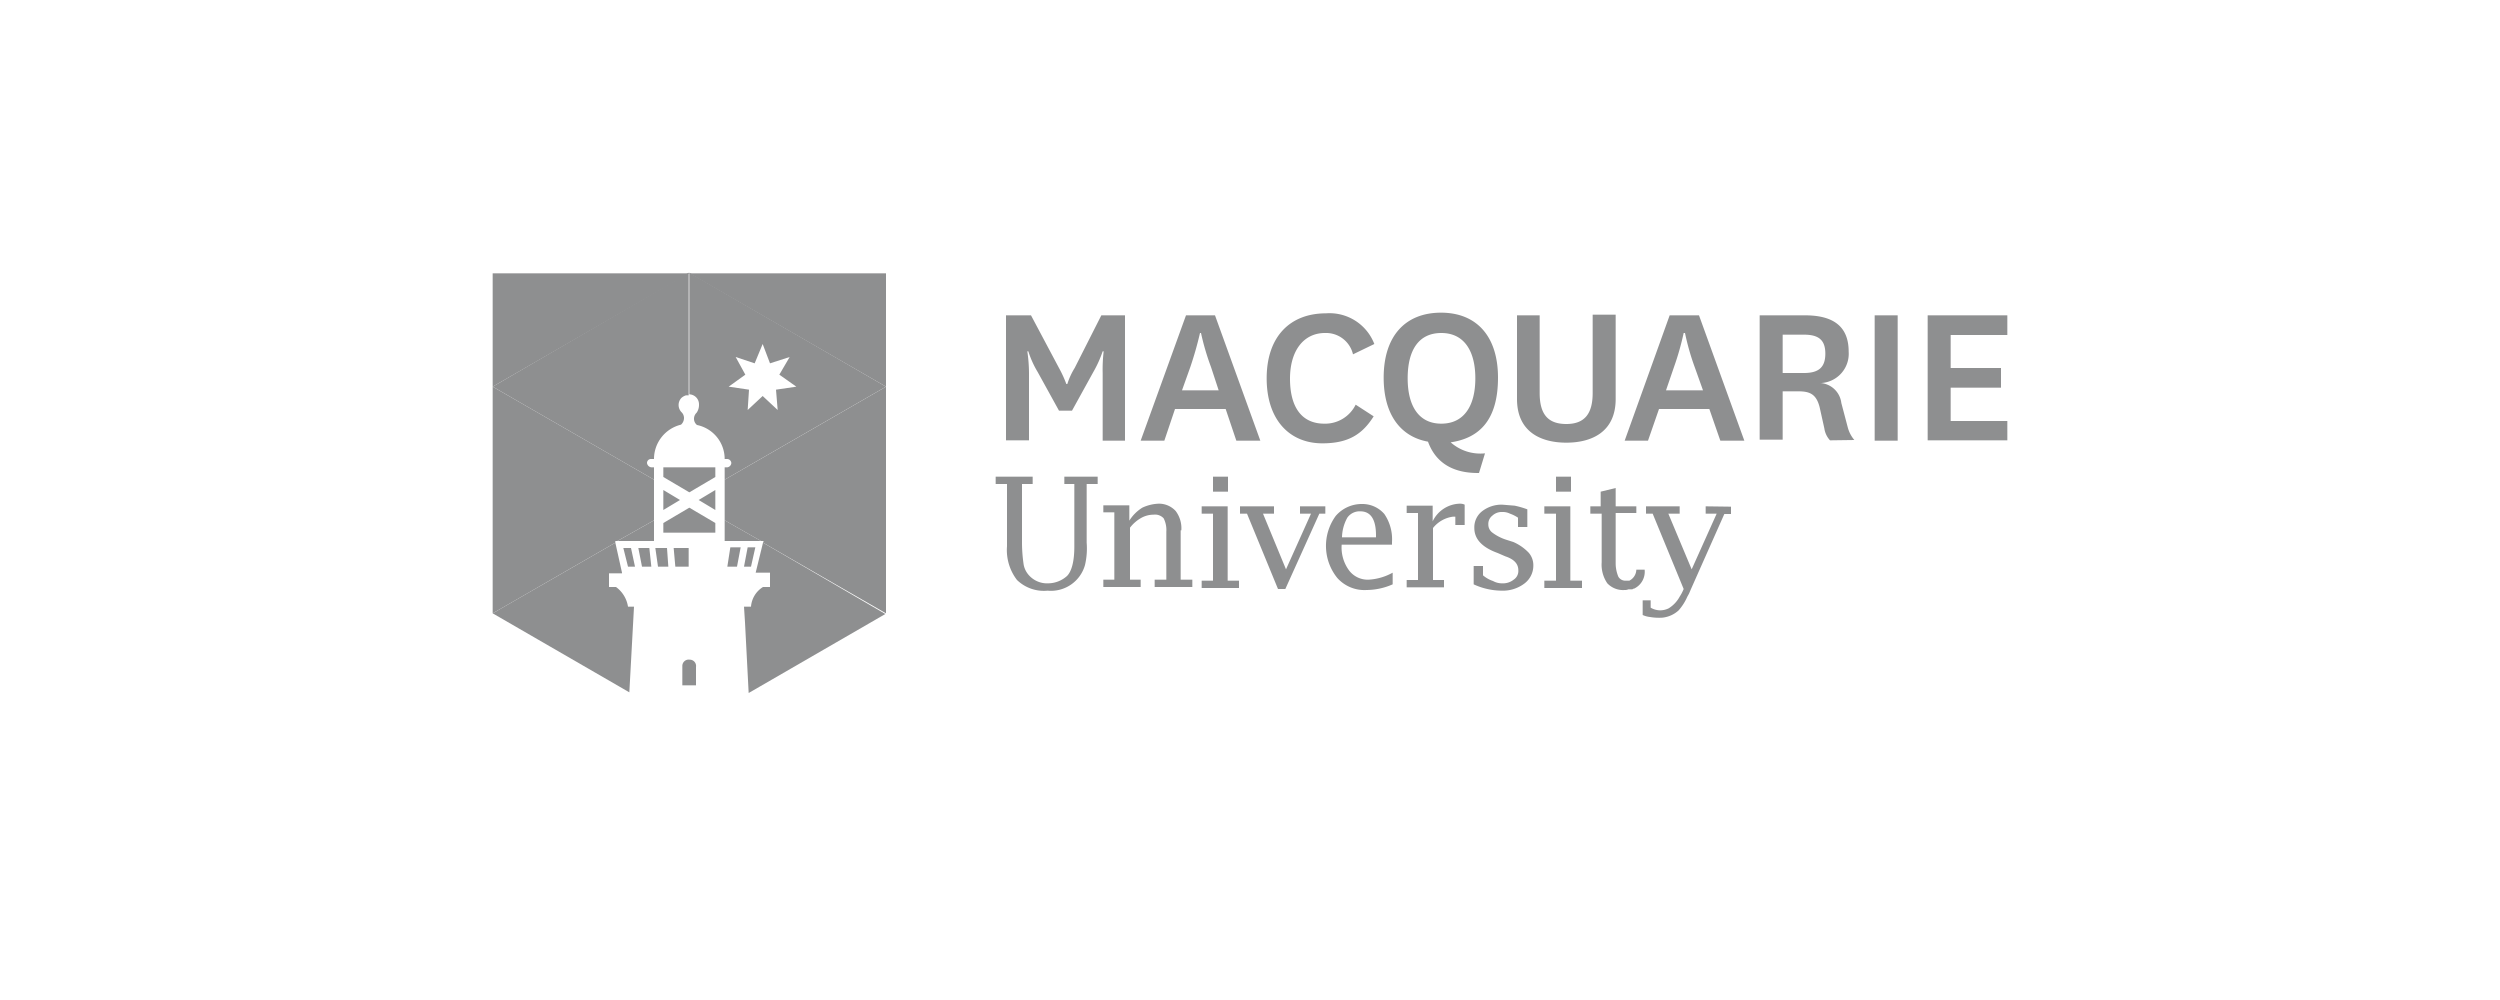 <svg xmlns="http://www.w3.org/2000/svg" viewBox="0 0 750 300"><path d="M317.7,123.2l-6.4-11.6a28.8,28.8,0,0,1-2.8-6.2h-.3a47.4,47.4,0,0,1,.5,6.5v20.2h-6.9V94.6h7.5l8.4,15.8a35.1,35.1,0,0,1,2.2,4.8h.3a20.9,20.9,0,0,1,2.2-4.8l8-15.8h7.1v37.6h-6.7V111.9a47.2,47.2,0,0,1,.3-6.5h-.3a34.6,34.6,0,0,1-2.8,6.2l-6.4,11.6Zm50-.5H352.5l-3.2,9.5h-7.1l13.6-37.6h8.7l13.6,37.6h-7.2Zm-13.1-5.6h11l-2.3-7a74.3,74.3,0,0,1-3-10.2H360a104.9,104.9,0,0,1-2.9,10.2l-2.5,7Zm57.5,7.8c-3.4,5.4-7.6,8.1-15.4,8.1-9.8,0-16.7-7-16.7-19.5S387,94,397.8,94a14.4,14.4,0,0,1,14.5,9.2l-6.4,3.1a8.3,8.3,0,0,0-8.4-6.4c-6.4,0-10.5,5.3-10.5,13.7s3.4,13.5,10.3,13.5a10.2,10.2,0,0,0,9.4-5.7l5.4,3.5Zm31.6,17c-8.8.1-13.3-3.9-15.3-9.4-8.3-1.5-13.3-8.2-13.3-19.2,0-12.6,6.6-19.5,17.2-19.5s17.1,7,17.1,19.5-5.4,18.1-14.2,19.4a13.4,13.4,0,0,0,10.3,3.3Zm-21.4-28.4c0,8.4,3.4,13.6,10.1,13.6s10.2-5.2,10.2-13.6-3.5-13.6-10.2-13.6S422.3,104.9,422.3,113.5Zm62.4-18.9v25.1c0,9.9-7.2,13.1-14.8,13.1s-14.8-3.2-14.8-13.1V94.6h6.8v23.3c0,6.4,2.5,9.3,8,9.3s7.9-3.1,7.9-9.3V94.4h6.9Zm28.1,28.1H497.7l-3.3,9.5h-7l13.5-37.6h8.8l13.6,37.6h-7.2Zm-13-5.6h11.1l-2.5-7a73.8,73.8,0,0,1-2.9-10.2h-.4a82.7,82.7,0,0,1-2.9,10.2l-2.4,7Zm49.2,15a6.7,6.7,0,0,1-1.7-3.6l-1.4-6.3c-1-4-3-4.8-6.4-4.8h-4.7v14.5h-6.9V94.6h13.6c8.6,0,13.1,3.4,13.1,10.9a8.8,8.8,0,0,1-8.1,9.4H546a6.8,6.8,0,0,1,6.4,6l1.9,7.2a9.7,9.7,0,0,0,2,3.9Zm-14.2-20.2h6.4c4.4,0,6.4-1.7,6.4-5.8s-2-5.7-6.4-5.7h-6.4Zm34.5-17.3v37.6h-6.9V94.6Zm32.9,37.5H578.3V94.6h23.9v5.9h-17v9.9h15.1v5.9H585.2v10h17Z" style="fill:#8e8f90"/><path d="M217.4,156.1l10.9,6.2h.8l-.2.5L265.8,184V116l-48.4,27.9Z" style="fill:#8e8f90"/><path d="M185.2,162.3l11-6.2V143.9L147.8,116v68l36.8-21.2v-.5Z" style="fill:#8e8f90"/><path d="M206.8,82l59,34V82Z" style="fill:#8e8f90"/><path d="M147.8,82v34l59-34ZM231,171.8v4.3h-2.1a7.6,7.6,0,0,0-3.6,5.9h-2.1l.3,4.7,1.1,21.2,41-23.7-36.7-21.4-2.2,9Zm-2.7-9.5-10.9-6.2v6.2Z" style="fill:#8e8f90"/><path d="M186.6,171.8l-2-9L147.8,184l41,23.7,1.4-25.7h-1.8a9,9,0,0,0-3.6-5.9h-2.1V172h3.9Zm9.6-15.7-11,6.2h11Z" style="fill:#8e8f90"/><path d="M208.2,123.8a1.3,1.3,0,0,0,.8-.2,2.9,2.9,0,0,0,0-4.2,3.3,3.3,0,0,0-2.2-.9H206a2.7,2.7,0,0,0,0,4.2A2.5,2.5,0,0,0,208.2,123.8Zm3.4,59.1c-8.6.2-10.9,5.3-10.9,5.3l-.6,1.1-.8,24.5,7.5,4.4,17.9-10.3-1.1-21.2C223.3,186.4,221.3,182.8,211.6,182.9Z" style="fill:none"/><path d="M182.6,171.8v4.3h2a8.4,8.4,0,0,1,3.8,5.9h2.1l-1.4,25.7,10.5,6,.6-24.4.5-1.1s2.2-5.3,10.8-5.3,11.8,3.5,12,3.8l-.3-4.7h2.1a9,9,0,0,1,3.6-5.9H231v-4.3Z" style="fill:none"/><path d="M208.8,200.1a1.9,1.9,0,0,0-1.9-2.2,1.9,1.9,0,0,0-2.2,1.9v5.8h4.1Z" style="fill:#8e8f90"/><path d="M206.8,159.8H199v-2.9l7.8-4.6v-4.6l-7.8-4.6v-2.9h3.4c-.3,0-.5-.7-.5-1.3s.2-1.2.5-1.2h.3c0-5.8,1.7-10.6,4.1-10.6a9.1,9.1,0,0,1,2.3.3,3.1,3.1,0,0,1-.9-2.1,2.5,2.5,0,0,1,.8-1.7,1.3,1.3,0,0,1-.8.2,3,3,0,0,1-3.1-3,3.3,3.3,0,0,1,.9-2.2,3,3,0,0,0-2.2,3.6,6.4,6.4,0,0,0,.8,1.4,2.5,2.5,0,0,1,.8,1.7,2.5,2.5,0,0,1-1,2.1,10.6,10.6,0,0,0-8.2,10.3h-.8a1.4,1.4,0,0,0-1.3,1.2,1.5,1.5,0,0,0,1.3,1.3h.8v22.1h10.6Z" style="fill:none"/><path d="M206.8,147.7v4.6l7.8,4.6v2.9h-7.8v2.5H184.6l2.2,9.5h40.1l2.2-9.5H217.4V140.2h.8a1.4,1.4,0,0,0,1.2-1.3,1.2,1.2,0,0,0-1.2-1.1h-.8a10.6,10.6,0,0,0-10.3-10.7h-.2c-2.2,0-4,4.6-4,10.6h-.3c-.4,0-.5.6-.5,1.2s.1,1.3.5,1.3h12.1v2.9Z" style="fill:none"/><path d="M199,147l5,3-5,3Z" style="fill:#8e8f90"/><path d="M214.6,147l-5,3,5,3Z" style="fill:#8e8f90"/><polygon points="199 156.9 199 159.8 214.6 159.8 214.6 156.9 206.8 152.3 199 156.9" style="fill:#8e8f90"/><polygon points="199 143.1 206.8 147.7 214.6 143.1 214.6 140.2 199 140.2 199 143.1" style="fill:#8e8f90"/><path d="M218.2,140.2h-.8v3.7L265.8,116l-59-34.2v36.5a3,3,0,0,1,2.9,3.1v.2a4.1,4.1,0,0,1-.7,2.2,2.5,2.5,0,0,0-.8,1.7,2.4,2.4,0,0,0,.9,2,10.4,10.4,0,0,1,8.3,10.2h.8a1.3,1.3,0,0,1,1.2,1.2A1.4,1.4,0,0,1,218.2,140.2Zm.4-24.2,5-3.6-2.9-5.3,5.7,1.9,2.4-5.8L231,109l5.9-1.9-3.1,5.3,5.1,3.6-6.1.9.5,6.1-4.5-4.2-4.5,4.2.4-6.1Z" style="fill:#8e8f90"/><path d="M195.4,140.2a1.5,1.5,0,0,1-1.3-1.3,1.2,1.2,0,0,1,1.3-1.2h.8a10.6,10.6,0,0,1,8.1-10.3,2.7,2.7,0,0,0,.9-2.1,2.5,2.5,0,0,0-.8-1.7,3.1,3.1,0,0,1,0-4.2,3.7,3.7,0,0,1,1.4-.8h.8V81.8L147.8,116l48.4,27.9v-3.7Z" style="fill:#8e8f90"/><path d="M197.4,170h3.1l-.4-5.6h-3.5Zm5.2,0h4v-5.6h-4.5Z" style="fill:#8e8f90"/><path d="M192.6,170h2.8l-.6-5.6h-3.3Zm-4.2,0h2.1l-1.2-5.6H187Z" style="fill:#8e8f90"/><path d="M218.2,170h2.9l1.1-5.8h-3.1Zm5,0h2.1l1.3-5.8h-2.3Z" style="fill:#8e8f90"/><path d="M318.8,145.2h3.5V164c0,4.4-.8,7.4-2.2,8.8a8.6,8.6,0,0,1-5.6,2.2,7.3,7.3,0,0,1-5.8-2.4,6.5,6.5,0,0,1-1.6-3.2,46,46,0,0,1-.5-6.4V145.2h3.2V143H298.7v2.2h3.4v18.7a14.7,14.7,0,0,0,3,10.1,11.6,11.6,0,0,0,9.2,3.2,10.6,10.6,0,0,0,11.2-7.7,21.7,21.7,0,0,0,.5-6.7V145.2h3.3V143h-10v2.2Zm35.6,13.9a8.6,8.6,0,0,0-1.7-5.8,6.8,6.8,0,0,0-5-2.2,12.6,12.6,0,0,0-5,1.2,12.1,12.1,0,0,0-3.9,3.9v-4.6H331v2.1h3.3v20.2H331v2.2h11.2v-2.2H339V158.3a11.2,11.2,0,0,1,3.5-3,7.7,7.7,0,0,1,3.6-.9,3.5,3.5,0,0,1,3,1.1,7.8,7.8,0,0,1,.8,4v14.4h-3.5v2.2h11.3v-2.2h-3.5V159.1Zm13.9-7.2h-7.8v2.2h3.4v20.1h-3.4v2.2h11.2v-2.2h-3.4Zm-4.4-8.9h4.5v4.5h-4.5ZM390,154.1h3.3l-7.5,16.7-6.9-16.7h3.3v-2.2H372v2.2h2.1l9.3,22.6h2.2l10.2-22.6h1.8v-2.2H390Zm18.6-2.9a10.3,10.3,0,0,0-7.9,3.6,15.3,15.3,0,0,0,.5,18.6A10.9,10.9,0,0,0,410,177a19.6,19.6,0,0,0,7.8-1.7v-3.5a16.7,16.7,0,0,1-7.2,2.1,7,7,0,0,1-5.9-2.8,11.6,11.6,0,0,1-2.2-7.7h15.1v-.8a13.4,13.4,0,0,0-2.3-8.4A8.7,8.7,0,0,0,408.6,151.2Zm4.2,10H402.6a12.7,12.7,0,0,1,1.6-5.9,4.5,4.5,0,0,1,3.9-1.9c3.1,0,4.7,2.4,4.7,7.2Zm17-4.8v-4.7H422v2.2h3.4V174H422v2.2h11.2V174h-3.3V158.4a9.2,9.2,0,0,1,6-3.4h.7v2.5h2.8v-6.1a3.2,3.2,0,0,0-1.4-.3A9.3,9.3,0,0,0,429.8,156.4Zm24.2,6.2-2.2-.7a14,14,0,0,1-4.2-2.2,3,3,0,0,1-1.1-2.4,3.1,3.1,0,0,1,1.2-2.6,4.1,4.1,0,0,1,3-1.1,4.8,4.8,0,0,1,2.3.5,10.8,10.8,0,0,1,2.4,1.2v2.8h2.8v-5.3a27.2,27.2,0,0,0-3.8-1.1l-3.7-.3a9.5,9.5,0,0,0-6.1,2,6.1,6.1,0,0,0-2.3,5c0,3.3,2.3,5.8,7,7.5l2.3,1c2.7.9,3.9,2.3,3.9,4.2a3.1,3.1,0,0,1-1.4,2.8,5.1,5.1,0,0,1-3.4,1.1,5.5,5.5,0,0,1-2.8-.7,9,9,0,0,1-3-1.7v-2.8h-2.8v5.5a19.8,19.8,0,0,0,4.1,1.4,20.2,20.2,0,0,0,4.3.5,10.7,10.7,0,0,0,6.9-2.2,6.7,6.7,0,0,0,2.6-5.3,5.7,5.7,0,0,0-1.4-3.9,14.2,14.2,0,0,0-4.6-3.2ZM466.8,143h4.5v4.5h-4.5Zm4.3,8.9h-7.8v2.2h3.5v20.1h-3.5v2.2h11.3v-2.2h-3.5Zm22.3,19h-2.5a3.8,3.8,0,0,1-2.1,3.3h-1.1a2.4,2.4,0,0,1-2.2-1.2,10.5,10.5,0,0,1-.8-3.9V153.9h6.2v-2h-6.2v-5.5l-4.5,1.1v4.4h-3.1v2.2h3.4v14.6a9.9,9.9,0,0,0,1.7,6.3,6.5,6.5,0,0,0,5.2,2,2.3,2.3,0,0,0,1.1-.2h1.2l.3-.2h.2a5.6,5.6,0,0,0,3.2-5.6Z" style="fill:#8e8f90"/><path d="M511.7,151.9v2.2H515l-7.5,16.7-7-16.7h3.4v-2.2H493.8v2.2h2l9.3,22.6a12.7,12.7,0,0,1-1.2,2.3,9.3,9.3,0,0,1-3.3,3.5,5.8,5.8,0,0,1-2.6.6,5.7,5.7,0,0,1-2.8-.8v-2.2h-2.4v4.4a7.1,7.1,0,0,0,2.2.6,15.6,15.6,0,0,0,3.7.2,8.5,8.5,0,0,0,4.9-2.2,15.9,15.9,0,0,0,2.6-4.1l.5-.9.6-1.4,10-22.5h2V152Z" style="fill:#8e8f90"/></svg>